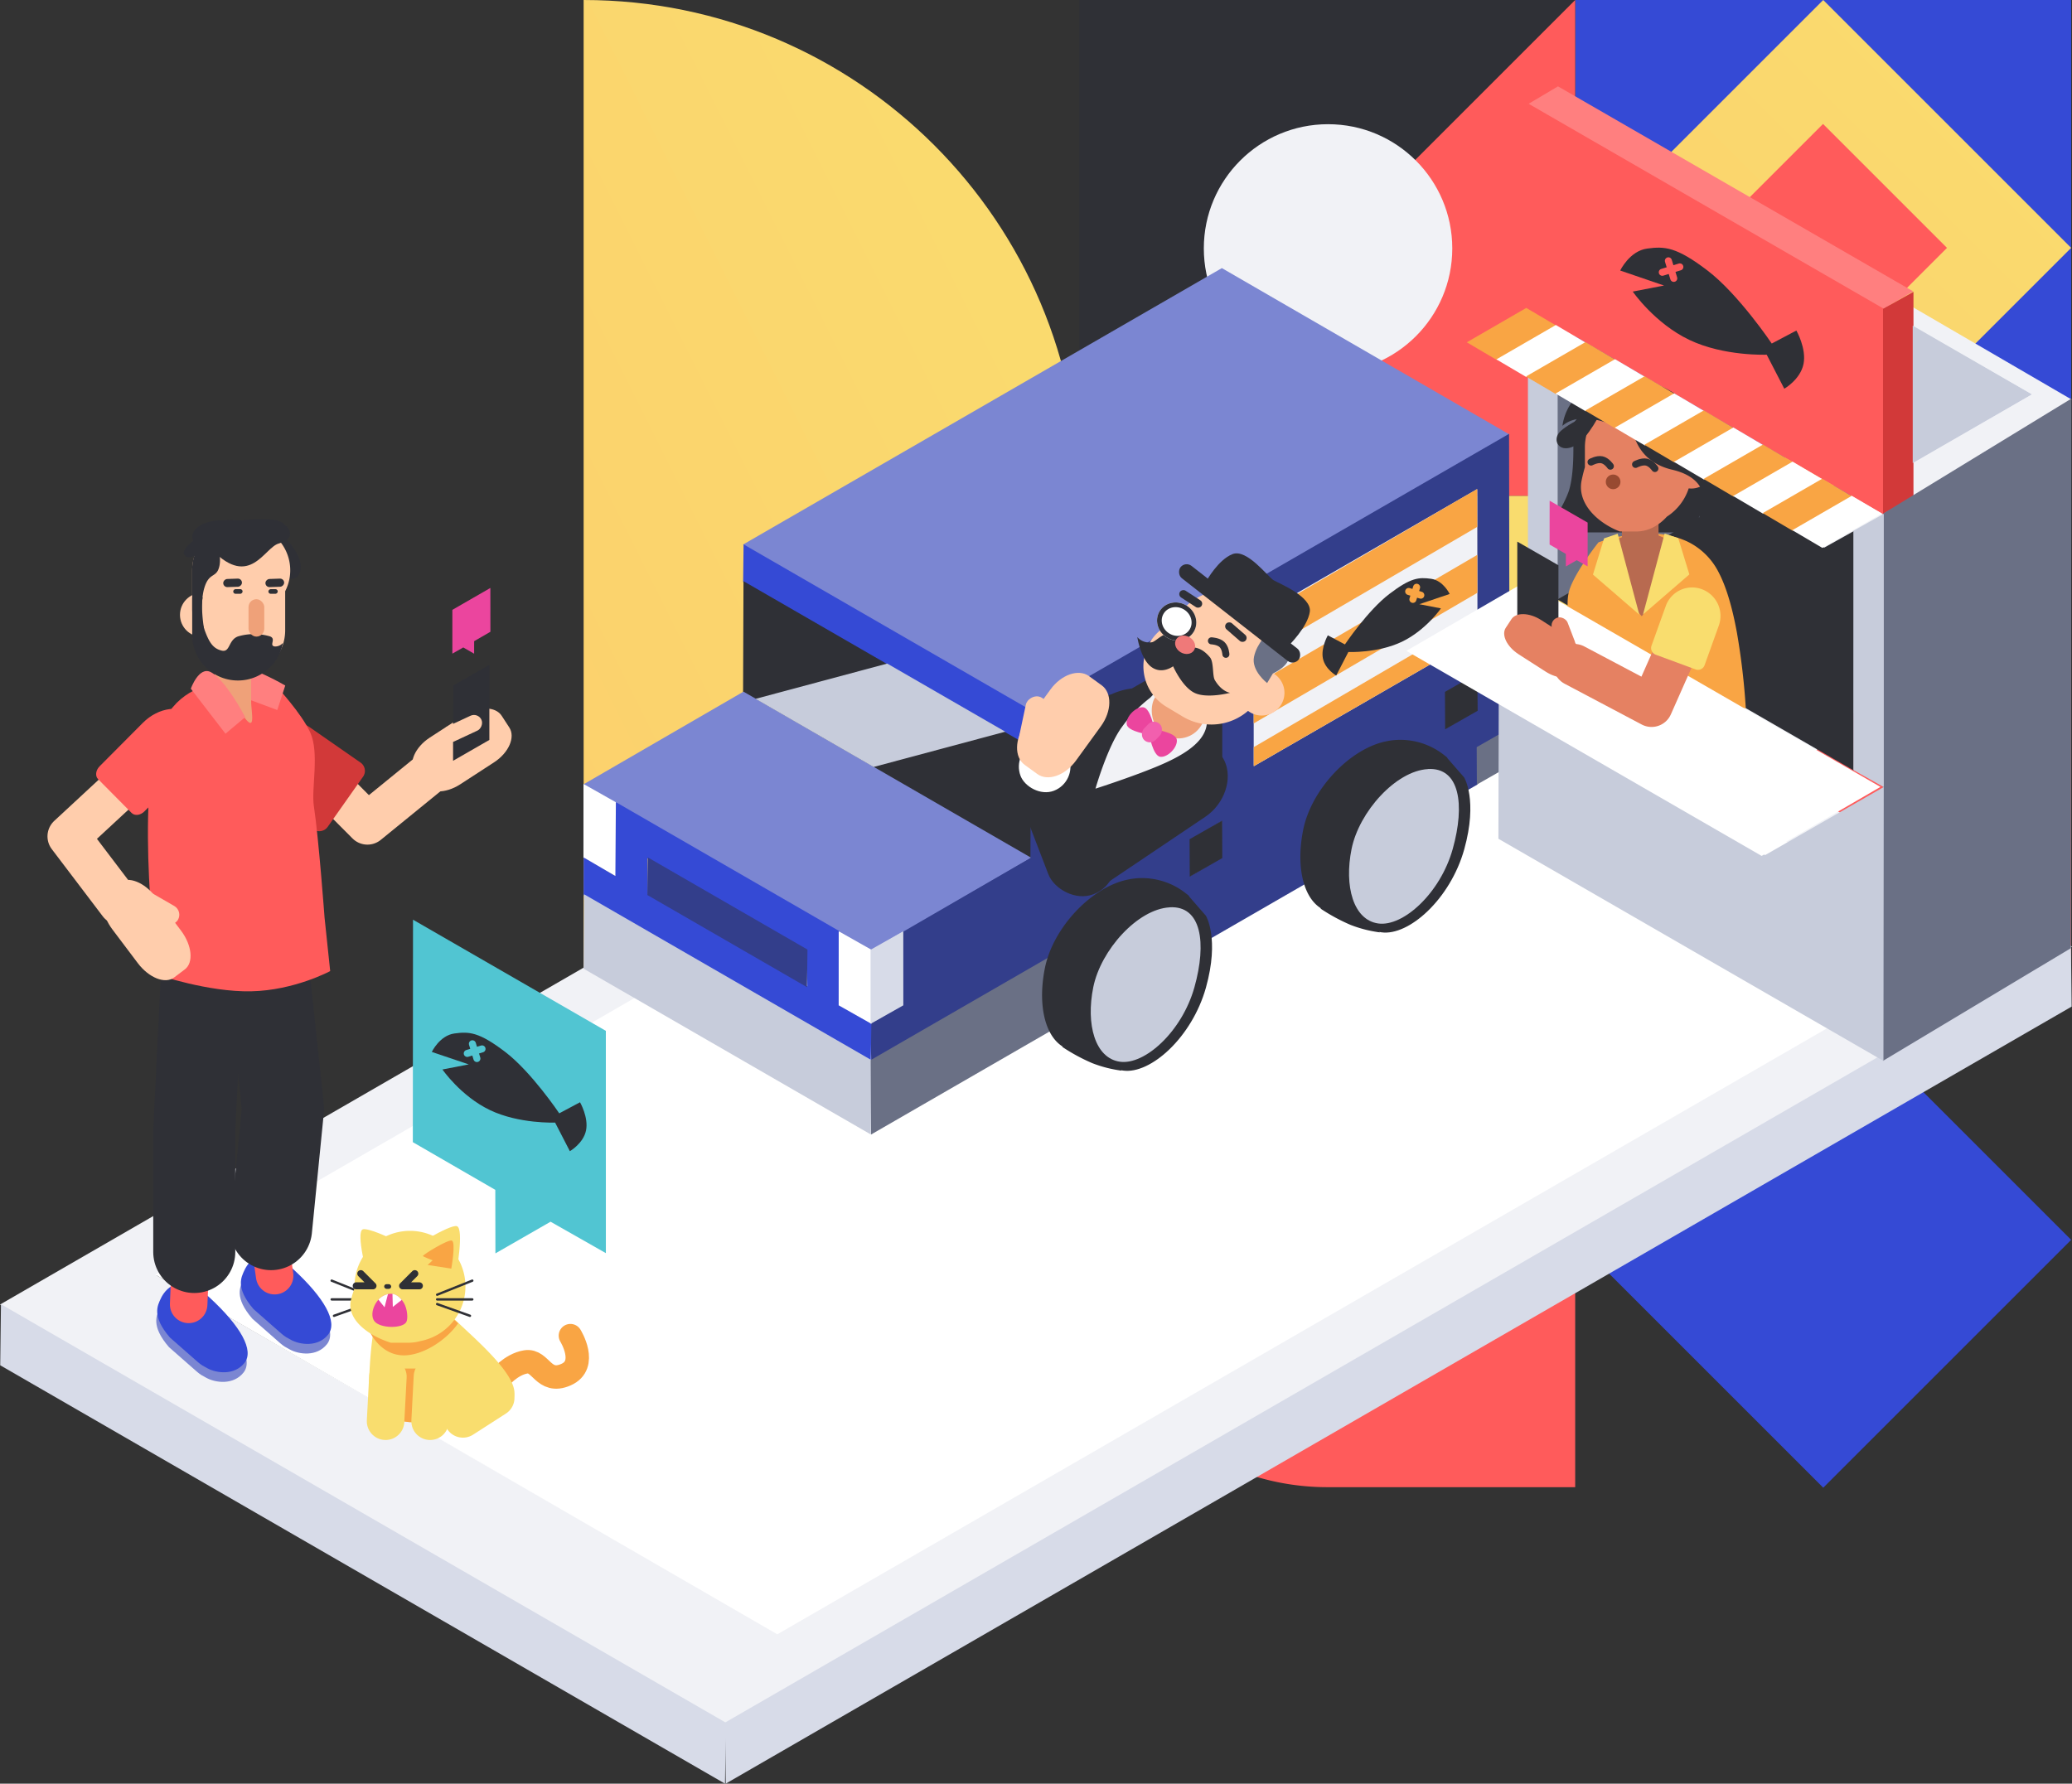 <?xml version="1.0" encoding="UTF-8" standalone="no"?>
<svg viewBox="0 0 884.001 761.157" width="884" xmlns="http://www.w3.org/2000/svg" xmlns:xlink="http://www.w3.org/1999/xlink" height="761.16">
 <rect x="0" y="0" width="884.001" height="761.157" fill="#333333" stroke="none"/>
 <defs>
  <linearGradient id="linear-gradient" x2=".008" x1="1" y2=".992">
   <stop stop-color="#f9dd6e" offset="0"/>
   <stop stop-color="#fcd06d" offset="1"/>
  </linearGradient>
  <clipPath id="clip-path">
   <path id="Path_2117" opacity=".47" d="m0.173 0-0.173 47.381 122.33 70.619l0.173-47.381z" transform="translate(0 86.624) rotate(-45)" data-name="Path 2117" fill="#c7ccdb"/>
  </clipPath>
  <clipPath id="clip-path-2">
   <path id="Path_2127" d="m1238.2 359.5l-95.445 55.084 0.137 63.186 95.445-55.084z" transform="translate(361.02 3081.2)" fill="#f1f2f6" data-name="Path 2127"/>
  </clipPath>
  <clipPath id="clip-path-3">
   <path id="Path_2132" d="m1865.1 3510.1v-193.8h157.28v144.1l-88.84 10.473z" data-name="Path 2132" stroke="#707070" fill="none"/>
  </clipPath>
  <clipPath id="clip-path-4">
   <path id="Path_2145" d="m10 0c5.523 0 7.132 8.563 7.132 14.919 0 0.644-15.644-3.205-15.644-3.849 0.001-6.357 2.989-11.07 8.512-11.07z" transform="translate(454 4326)" fill="#ff5b5b" data-name="Path 2145"/>
  </clipPath>
  <clipPath id="clip-path-5">
   <path id="Path_2146" d="m27.926 2.743s-15.685-8.205-23.033 3.767-9.439 45.474-9.439 45.474 8.774 5.078 16.823 6.47a36.585 36.585 0 0 0 15.376 -0.9s29.092 3.909 30.32-7.327-24.536-33.892-25.406-37.619c-0.905-3.875-4.641-9.865-4.641-9.865z" transform="translate(491.37 4338.7) rotate(-5)" fill="#f9dd6e" data-name="Path 2146"/>
  </clipPath>
 </defs>
 <g id="Group_1829" transform="translate(3873 -4090)" data-name="Group 1829">
  <g id="Group_1430" transform="translate(2272.6 5132)" data-name="Group 1430">
   <path id="Shape" transform="translate(-5473.5 -1042)" fill="#354ad5" d="m211.54 0h-211.54v211.54h211.54z"/>
   <g id="Shape-2" transform="translate(-5473.5 -618.68)" data-name="Shape">
    <path id="Shape-3" d="m105.77 0-105.77 105.77 105.77 105.77 105.77-105.77z" fill="#354ad5" data-name="Shape"/>
   </g>
   <g id="Shape-4" transform="translate(-5685.1 -830.46)" data-name="Shape">
    <path id="Shape-5" d="m0 105.77a105.77 105.77 0 0 0 105.77 105.77h105.77v-211.54h-105.77a105.77 105.77 0 0 0 -105.77 105.77z" fill="url(#linear-gradient)" data-name="Shape"/>
   </g>
   <g id="Shape-6" transform="translate(-5685.1 -618.91)" data-name="Shape">
    <path id="Shape-7" d="m105.77 0a105.77 105.77 0 1 0 0 211.54h105.77v-105.77a105.77 105.77 0 0 0 -105.77 -105.77z" fill="#ff5b5b" data-name="Shape"/>
   </g>
   <path id="Shape-8" d="m105.77 0a105.77 105.77 0 0 0 -105.77 105.77v105.77h105.77a105.77 105.77 0 1 0 0 -211.54z" transform="translate(-5896.6 -618.91)" fill="#354ad5" data-name="Shape"/>
   <g id="Shape-9" transform="translate(-5896.6 -1042)" data-name="Shape">
    <path id="Shape-10" d="m211.54 211.54c0-116.83-94.71-211.54-211.54-211.54v423.09c116.83 0 211.54-94.71 211.54-211.55z" fill="url(#linear-gradient)" data-name="Shape"/>
   </g>
   <path id="Shape-11" d="m211.54 0h-211.54v211.54z" transform="translate(-5685.1 -1042)" fill="#2f3036" data-name="Shape"/>
   <g id="Shape-12" transform="translate(-5685.1 -1042)" data-name="Shape">
    <path id="Shape-13" d="m0 211.54h211.54v-211.54z" fill="#ff5b5b" data-name="Shape"/>
   </g>
   <g id="Shape-14" transform="translate(-5473.5 -830.46)" data-name="Shape">
    <path id="Shape-15" d="m211.54 0h-211.54v211.54z" fill="#f1f2f6" data-name="Shape"/>
   </g>
   <g id="Shape-16" transform="translate(-5632.2 -777.57)" data-name="Shape">
    <path id="Shape-17" d="m0 52.886a52.886 52.886 0 0 0 52.886 52.886h52.886v-52.884a52.886 52.886 0 1 0 -105.77 0z" fill="#ff5b5b" data-name="Shape"/>
   </g>
   <g id="Shape-18" transform="translate(-5473.5 -1042)" data-name="Shape">
    <path id="Shape-19" d="m105.77 0-105.77 105.77 105.77 105.77 105.77-105.77z" fill="url(#linear-gradient)" data-name="Shape"/>
   </g>
   <g id="Shape-20" transform="translate(-5420.7 -989.11)" data-name="Shape">
    <path id="Shape-21" d="m52.886 0-52.886 52.886l52.886 52.886 52.886-52.886z" fill="#ff5b5b" data-name="Shape"/>
   </g>
   <g id="Shape-22" transform="translate(-5632 -566)" data-name="Shape">
    <circle id="Shape-23" data-name="Shape" cy="53" cx="53" r="53" fill="#f1f2f6"/>
   </g>
   <g id="Shape-24" transform="translate(-5632 -989)" data-name="Shape">
    <circle id="Shape-25" data-name="Shape" cy="53" cx="53" r="53" fill="#f1f2f6"/>
   </g>
   <path id="Shape-26" d="m211.54 0h-211.54v211.54z" transform="translate(-5262 -618.91) rotate(180)" fill="#ff5b5b" data-name="Shape"/>
  </g>
  <g id="Group_1431" transform="translate(-5434 3814)" data-name="Group 1431">
   <g id="Group_930" transform="translate(1561 501)" data-name="Group 930">
    <path id="Path_1579" d="m712.58 399.51-574.46 331.7 309.54 178.98l574.46-331.7zm-507.64 319.25 507.75-293.12l264.7 152.55-507.75 293.12z" transform="translate(-138.12 -399.51)" fill="#f1f2f6" data-name="Path 1579"/>
    <path id="Path_1580" d="m750.25 439.51-508.2 293.44 265.37 153.48l508.19-293.44z" transform="translate(-175.79 -414.01)" fill="#fff" data-name="Path 1580"/>
    <path id="Path_1581" d="m1197.5 679.56-574.23 331.54l0.319 26.051 574.21-331.59z" transform="translate(-313.95 -501.01)" fill="#d7dbe8" data-name="Path 1581"/>
   </g>
   <path id="Path_1582" d="m138.61 919.55l-0.319 26.057 309.23 178.54 0.319-26.057z" transform="translate(1422.8 -86.989)" fill="#d7dbe8" data-name="Path 1582"/>
  </g>
  <g id="Group_1477" transform="translate(2310 -73)" data-name="Group 1477">
   <g id="Group_1150" transform="translate(-5825 869)" data-name="Group 1150">
    <g id="Group_1149" transform="translate(-446 -454)" data-name="Group 1149">
     <path id="Path_2202" stroke-linejoin="round" d="m523.22 3037.7l26.659 19.255-11 18.969" transform="matrix(-.259 .966 -.966 -.259 3340.2 4360)" data-name="Path 2202" stroke="#ffcdac" stroke-linecap="round" stroke-width="18" fill="none"/>
     <path id="Path_2203" d="m8.918 44.341h5.946c4.925 0 8.918-6.077 8.918-13.574v-17.193c0-7.497-3.993-13.574-8.918-13.574h-5.946c-4.925 0-8.918 6.077-8.918 13.574v17.193c0 7.497 3.993 13.574 8.918 13.574z" transform="matrix(-.545 -.839 .839 -.545 272.95 4090.1)" fill="#ffcdac" data-name="Path 2203"/>
     <g id="Group_1148" transform="translate(-1356 -109)" data-name="Group 1148">
      <g id="Root" transform="translate(1637.3 4140.7)">
       <g id="Layer_1" transform="translate(0)" data-name="Layer 1">
        <path id="Path_2204" d="m188.22 99.72v32.055l-15.48 8.9-0.005-32.055z" transform="translate(-172.74 -99.72)" fill="#2f3036" data-name="Path 2204"/>
       </g>
      </g>
      <g id="Root-2" transform="translate(1637 4107.9)" data-name="Root">
       <g id="Layer_5" transform="translate(0)" data-name="Layer 5">
        <path id="Path_2205" d="m535.34 219.57l0.015 18.7-6.932 4.009-0.011 5.341-4.634-2.661-4.65 2.642v-18.689z" transform="translate(-519.13 -219.57)" fill="#eb459e" data-name="Path 2205"/>
       </g>
      </g>
     </g>
     <rect id="Rectangle_916" data-name="Rectangle 916" rx="3.5" transform="translate(278.56 4065.9) rotate(245)" height="18" width="7" fill="#ffcdac"/>
    </g>
    <g id="shirt_shoulder" transform="translate(-267.28 3610.3) rotate(-30)" data-name="shirt shoulder">
     <path id="Path_368" d="m4.36 0.015 26.163 0.085a4.39 4.39 0 0 1 4.377 4.367l0.09 26.083a17.271 17.271 0 0 1 -17.384 17.328 17.56 17.56 0 0 1 -17.506 -17.448l-0.085-26.083a4.318 4.318 0 0 1 4.345 -4.332z" transform="translate(51.944 43.386) rotate(155)" fill="#d23939" data-name="Path 368"/>
    </g>
   </g>
   <path id="Path_2206" d="m19.472 30.879c-14.772-10.212-22.112-19.669-18.607-25.587s11.165-6.008 15.381-4.41 1.616 0.312 17.614 10.752c9.089 7.969 7.1 12.841 6.134 16.025s-5.745 13.433-20.522 3.22z" transform="translate(-6043.4 4742) rotate(188)" fill="#7b86d2" data-name="Path 2206"/>
   <path id="Path_2207" d="m19.472 30.879c-14.772-10.212-22.112-19.669-18.607-25.587s11.165-6.008 15.381-4.41 1.616 0.312 17.614 10.752c9.089 7.969 7.1 12.841 6.134 16.025s-5.745 13.433-20.522 3.22z" transform="translate(-6042.9 4737.9) rotate(188)" fill="#354ad5" data-name="Path 2207"/>
   <path id="Path_2208" d="m19.472 30.879c-14.772-10.212-22.112-19.669-18.607-25.587s11.165-6.008 15.381-4.41 1.616 0.312 17.614 10.752c9.089 7.969 7.1 12.841 6.134 16.025s-5.745 13.433-20.522 3.22z" transform="translate(-6079 4754.1) rotate(188)" fill="#7b86d2" data-name="Path 2208"/>
   <path id="Path_2209" d="m19.472 30.879c-14.772-10.212-22.112-19.669-18.607-25.587s11.165-6.008 15.381-4.41 1.616 0.312 17.614 10.752c9.089 7.969 7.1 12.841 6.134 16.025s-5.745 13.433-20.522 3.22z" transform="translate(-6078.6 4750) rotate(188)" fill="#354ad5" data-name="Path 2209"/>
   <line id="Line_196" stroke-width="16" transform="translate(-6070.9 4671.3) rotate(-8)" data-name="Line 196" stroke="#ff5b5b" stroke-linecap="round" y2="36.437" fill="none"/>
   <path id="Path_2210" stroke-linejoin="round" d="m574.89 3121.1l7.45 70.292-5.1 51.329" transform="translate(-6644.6 1444.8)" data-name="Path 2210" stroke="#2f3036" stroke-linecap="round" stroke-width="35" fill="none"/>
   <line id="Line_197" stroke-width="16" x1="7" transform="translate(-6107.8 4682) rotate(-8)" data-name="Line 197" stroke="#ff5b5b" stroke-linecap="round" y2="38" fill="none"/>
   <path id="Path_2211" stroke-linejoin="round" d="m581.79 3126.2l-3.311 67.522v51.747" transform="translate(-6678.6 1451.8)" data-name="Path 2211" stroke="#2f3036" stroke-linecap="round" stroke-width="35" fill="#2f3036"/>
   <path id="Path_2213" d="m73.326 6.195s-35.419-18.529-52.012 8.505-21.314 102.69-21.314 102.69 19.812 11.47 37.989 14.61 34.721-2.04 34.721-2.04l2-22.877s4.04-33.909 4.6-47.568c0.313-7.652 6.687-21.66 4.5-31.045-2.047-8.747-10.484-22.272-10.484-22.272z" transform="translate(-6138.3 4463.7) rotate(-11)" fill="#ff5b5b" data-name="Path 2213"/>
   <path id="Path_2214" d="m0 11s17.375 3.861 24.125 1.111c5.346-2.178 0.09-11.082 0.09-11.082l-24.215-1.029z" transform="translate(-6064.7 4466) rotate(198)" fill="#ff7f7f" data-name="Path 2214"/>
   <g id="Group_1151" transform="translate(-6066 413)" data-name="Group 1151">
    <path id="Path_2215" d="m0 7.262s11.508-7.754 18.227-7.237 7.173 5.962 3.448 8.045-18.341 0.29-18.341 0.29z" transform="translate(6.763 3972.5) rotate(76)" fill="#2f3036" data-name="Path 2215"/>
    <path id="Path_2216" d="m7.818 0a7.818 7.818 0 0 1 7.818 7.818v20.425c0 4.318 2.413 14.625-3.977 5.18s-11.659-0.862-11.659-5.18v-20.425a7.818 7.818 0 0 1 7.818 -7.818z" transform="translate(-25.481 4021.2)" fill="#efa179" data-name="Path 2216"/>
    <path id="Union_166" d="m19.473 64.91a19.48 19.48 0 0 1 -17.31 -28.4v-16.677a19.834 19.834 0 0 1 39.668 0v25.243 0.181s0 0.12 0 0.179a19.473 19.473 0 0 1 -19.473 19.474z" transform="translate(6.831 4038.8) rotate(180)" fill="#ffcdac" data-name="Union 166"/>
    <ellipse id="Ellipse_297" transform="translate(-40.214 4003)" rx="9.376" ry="9.376" data-name="Ellipse 297" cy="9.376" cx="9.376" fill="#ffcdac"/>
    <rect id="Rectangle_919" data-name="Rectangle 919" rx="1" transform="translate(-13.499 4001.4) rotate(90)" height="4" width="2" fill="#2f3036"/>
    <rect id="Rectangle_920" data-name="Rectangle 920" rx="1" transform="translate(1.501 4001.4) rotate(90)" height="4" width="2" fill="#2f3036"/>
    <path id="Path_2217" d="m0 1.817s11.508 7.754 18.227 7.237 7.173-5.962 3.448-8.046-18.341-0.29-18.341-0.29z" transform="matrix(-.891 .454 -.454 -.891 -11.057 3973.9)" fill="#2f3036" data-name="Path 2217"/>
    <path id="Path_2218" d="m39.221 0.454c4 0.507 10.811 7.39 1.291 9.984-6.112 1.662-12.225 19.14-28.212 2.962-4.992 0.643-8.842 3.521-10.853 2.763-5.617-2.121 6.21-10.941 16.588-14.195 7.949-2.492 18.695-2.137 21.186-1.514z" transform="translate(-38.591 3971.5)" fill="#2f3036" data-name="Path 2218"/>
    <rect id="Rectangle_921" data-name="Rectangle 921" rx="1.735" transform="matrix(-.035 -.999 .999 -.035 -21.696 4000.6)" height="7.992" width="3.47" fill="#2f3036"/>
    <rect id="Rectangle_922" data-name="Rectangle 922" rx="1.735" transform="matrix(-.035 -.999 .999 -.035 -3.696 4000.6)" height="7.992" width="3.47" fill="#2f3036"/>
    <path id="Intersection_41" d="m1.7 37.006s-2.618-5.606-1.356-10.526 4.366-2.1 6.4-9.163 0-17.545 0-17.545h4.856l0.263 8.485v17.064a19.478 19.478 0 0 1 -8.069 15.8c-1.203-2.283-2.094-4.115-2.094-4.115z" transform="translate(-23.139 4018.4) rotate(180)" fill="#2f3036" data-name="Intersection 41"/>
    <path id="Intersection_42" d="m34.257 35.462s1.386-7.641-0.633-13.313-3.656-8.428-7.439-9.373-2.776 4.54-7.064 6.054a24.248 24.248 0 0 1 -13.622 0c-2.776-1.072 0.538-3.847-1.922-4.288a4.194 4.194 0 0 0 -3.577 1.534 19.506 19.506 0 0 1 38.707 3.424v15.962z" transform="translate(3.707 4040.4) rotate(180)" fill="#2f3036" data-name="Intersection 42"/>
    <rect id="Rectangle_926" data-name="Rectangle 926" rx="3.361" transform="translate(-10.968 4005.7)" height="15.965" width="6.722" fill="#efa179"/>
   </g>
   <g id="Group_1153" transform="translate(-5644 873)" data-name="Group 1153">
    <path id="Path_2221" stroke-linejoin="round" d="m-4.7 16.274l23.715 27.1-25.9 27.6" transform="translate(-493.8 3691.5) rotate(184)" data-name="Path 2221" stroke="#ffcdac" stroke-linecap="round" stroke-width="18" fill="none"/>
    <g id="shirt_shoulder-2" transform="matrix(.342 .94 -.94 .342 -455.02 3582.3)" data-name="shirt shoulder">
     <path id="Path_368-2" d="m3.393 0.015 20.34 0.085c1.872 0.008 3.4 1.961 3.4 4.362l0.07 26.083c0.026 9.6-6.025 17.362-13.514 17.329s-13.579-7.841-13.604-17.444l-0.07-26.083c-0.006-2.401 1.506-4.34 3.378-4.332z" transform="translate(44.89 43.386) rotate(155)" fill="#ff5b5b" data-name="Path 368"/>
    </g>
    <g id="Group_1152" transform="translate(-496.87 3714.1) rotate(266)" fill="#ffcdac" data-name="Group 1152">
     <path id="Path_2222" d="m8.648 46.377h5.765c4.776 0 8.648-6.356 8.648-14.2v-17.977c0-7.841-3.872-14.2-8.648-14.2h-5.765c-4.776 0-8.648 6.356-8.648 14.2v17.98c0 7.841 3.872 14.197 8.648 14.197z" transform="matrix(.545 .839 -.839 .545 38.895 0)" data-name="Path 2222"/>
     <rect id="Rectangle_927" data-name="Rectangle 927" rx="4.331" transform="translate(36.211 17.69) rotate(34)" height="19.058" width="8.663"/>
    </g>
   </g>
   <path id="Path_2305" d="m0 11s17.375 3.861 24.125 1.111c5.346-2.178 0.09-11.082 0.09-11.082l-24.215-1.029z" transform="matrix(-.643 -.766 .766 -.643 -6086.8 4476.1)" fill="#ff7f7f" data-name="Path 2305"/>
  </g>
  <g id="Group_1478" transform="translate(1961 -52)" data-name="Group 1478">
   <g id="Group_1114" transform="translate(-7244 1070)" data-name="Group 1114">
    <g id="Root-3" transform="translate(1243.7 3066.9)" data-name="Root">
     <g id="Layer_10" transform="translate(415.22 119.51)" data-name="Layer 10">
      <path id="Path_2099" d="m792.76 119.51-204.32 117.99l122.71 71 204.32-117.99z" transform="translate(-520.38 -119.51)" fill="#7b86d2" data-name="Path 2099"/>
      <path id="Path_2100" d="m999.42 299.5l-204.3 117.93-0.039 62.915-54.424 31.4-0.035 31.5-13.6 7.823 0.251 16 122.48-70.718-0.039 31.442 68.176-39.351 0.016-31.453 40.64-23.5-0.063 31.41 27.469-15.756 0.024-15.748 13.634-7.937zm-108.74 78.9l95.107-54.934-0.133 62.549-95.111 54.934zm81.685 31.41 13.34-7.788-0.071 15.45-13.344 7.788zm-95.515-23.489-0.1 62.573-67.826 39.218 0.1-62.573zm-13.37 86.36l13.344-7.788-0.075 15.45-13.34 7.79z" transform="translate(-604.51 -228.78)" fill="#333e8b" data-name="Path 2100"/>
      <path id="Path_2101" d="m1238.2 359.5l-95.445 55.084 0.137 63.186 95.445-55.084z" transform="translate(-856.89 -265.2)" fill="#f1f2f6" data-name="Path 2101"/>
      <path id="Path_2102" d="m588.8 419.54-0.19 16.06l122.53 70.746 0.193-16.059z" transform="translate(-520.48 -301.65)" fill="#354ad5" data-name="Path 2102"/>
      <path id="Path_2103" d="m588.72 459.51l-0.173 47.485 122.6 70.777 0.173-47.485z" transform="translate(-520.44 -325.92)" fill="#2f3036" data-name="Path 2103"/>
      <path id="Path_2104" d="m1003.2 519.53-68.31 39.37l0.1 63.162 68.282-39.367z" transform="translate(-730.7 -362.35)" fill="#2f3036" data-name="Path 2104"/>
      <path id="Path_2105" d="m1364.4 559.57-13.8 7.93l0.071 15.984 13.882-7.929z" transform="translate(-983.04 -386.66)" fill="#2f3036" data-name="Path 2105"/>
      <path id="Path_2106" d="m483.51 579.51-68.27 39.57l122.65 70.832 68.262-39.571z" transform="translate(-415.23 -398.77)" fill="#7b86d2" data-name="Path 2106"/>
      <path id="Path_2107" d="m1399.1 619.57-13.9 7.93l0.071 15.984 13.882-7.929z" transform="translate(-1004.1 -423.08)" fill="#6a7085" data-name="Path 2107"/>
      <path id="Path_2108" d="m415.24 679.75l-0.016 31.6 13.964 7.89 0.016-31.6z" transform="translate(-415.22 -459.62)" fill="#fff" data-name="Path 2108"/>
      <path id="Path_2109" d="m429.17 699.51l-0.216 31.528-13.54-7.929-0.016 16.047 122.53 70.74 0.251-16-13.6-7.827-0.055-31.512zm13.689 39.331-0.189-15.379 68 39.261 0.189 15.379z" transform="translate(-415.33 -471.62)" fill="#354ad5" data-name="Path 2109"/>
      <path id="Path_2110" d="m1087.3 719.57-13.9 7.93l0.075 15.984 13.878-7.929z" transform="translate(-814.8 -483.79)" fill="#2f3036" data-name="Path 2110"/>
      <path id="Path_2111" d="m484.85 759.53l-0.189 16.055 68.113 39.324 0.189-16.055z" transform="translate(-457.38 -508.05)" fill="#333e8b" data-name="Path 2111"/>
      <path id="Path_2112" d="m415.56 799.52l-0.185 31.772 122.57 70.765 0.185-31.772z" transform="translate(-415.31 -532.33)" fill="#c7ccdb" data-name="Path 2112"/>
      <path id="Path_2113" d="m692.36 839.75l-0.016 31.6 13.968 7.89 0.016-31.6z" transform="translate(-583.45 -556.75)" fill="#fff" data-name="Path 2113"/>
      <path id="Path_2114" d="m740.95 839.75l-13.964 7.89 0.016 31.6 13.964-7.89z" transform="translate(-604.49 -556.75)" fill="#d7dbe8" data-name="Path 2114"/>
      <path id="Path_2115" d="m808.88 859.51l-81.767 47.2 0.173 31.768 81.767-47.2z" transform="translate(-604.56 -568.75)" fill="#6a7085" data-name="Path 2115"/>
     </g>
    </g>
    <g id="Mask_Group_99" clip-path="url(#clip-path)" transform="translate(1700.6 3292.2)" data-name="Mask Group 99">
     <path id="Path_2116" d="m588.72 459.51l-0.173 47.381 122.33 70.622 0.172-47.381z" transform="translate(-564.77 -433.48)" fill="#c7ccdb" data-name="Path 2116"/>
    </g>
   </g>
   <g id="Group_1116" transform="translate(-5389.4 4516.7)" data-name="Group 1116">
    <g id="Group_1115" transform="translate(0)" fill="#2f3036" data-name="Group 1115">
     <path id="Path_2119" d="m-4369.9 2333.8c-15.6 2.632-32.626 20.207-36.2 37.888s0.842 33.677 12.63 35.362 29.468-14.314 35.361-35.362 13.509-30.712 13.509-30.712a30.066 30.066 0 0 0 -25.3 -7.2z" transform="translate(4407.3 -2333.3)" data-name="Path 2119"/>
     <path id="Path_2120" d="m-4369.9 2333.7c-15.155 0.842-32.626 20.207-36.2 37.888s0.842 33.678 12.63 35.362 29.468-14.313 35.361-35.362 0-30.7 0-30.7l-7.851-9.015" transform="translate(4428 -2324.8)" data-name="Path 2120"/>
     <path id="Path_2121" d="m-4420 2396.9a78.353 78.353 0 0 0 12.726 6.894 53.067 53.067 0 0 0 12.461 3.182l-6.363-12.727-18.824 1.326z" transform="translate(4428.7 -2324.8)" data-name="Path 2121"/>
    </g>
    <path id="Path_2122" d="m-4373.6 2333.8c-13.63 0.757-29.344 18.174-32.562 34.076s0.757 30.29 11.359 31.8 26.5-12.874 31.8-31.8 3-34.9-10.6-34.1z" transform="translate(4428 -2321.3)" fill="#c7ccdb" data-name="Path 2122"/>
   </g>
   <g id="Group_1118" transform="translate(-5279.2 4457.7)" data-name="Group 1118">
    <g id="Group_1117" transform="translate(0)" fill="#2f3036" data-name="Group 1117">
     <path id="Path_2123" d="m-4369.9 2333.8c-15.6 2.632-32.626 20.207-36.2 37.888s0.842 33.677 12.63 35.362 29.468-14.314 35.361-35.362 13.509-30.712 13.509-30.712a30.066 30.066 0 0 0 -25.3 -7.2z" transform="translate(4407.3 -2333.3)" data-name="Path 2123"/>
     <path id="Path_2124" d="m-4369.9 2333.7c-15.155 0.842-32.626 20.207-36.2 37.888s0.842 33.678 12.63 35.362 29.468-14.313 35.361-35.362 0-30.7 0-30.7l-7.851-9.015" transform="translate(4428 -2324.8)" data-name="Path 2124"/>
     <path id="Path_2125" d="m-4420 2396.9a78.353 78.353 0 0 0 12.726 6.894 53.067 53.067 0 0 0 12.461 3.182l-6.363-12.727-18.824 1.326z" transform="translate(4428.7 -2324.8)" data-name="Path 2125"/>
    </g>
    <path id="Path_2126" d="m-4373.6 2333.8c-13.63 0.757-29.344 18.174-32.562 34.076s0.757 30.29 11.359 31.8 26.5-12.874 31.8-31.8 3-34.9-10.6-34.1z" transform="translate(4428 -2321.3)" fill="#c7ccdb" data-name="Path 2126"/>
   </g>
   <g id="manga" transform="matrix(-.602 .799 -.799 -.602 -5296.4 4469.2)">
    <path id="Path_336" d="m15.4 1.223c8.506 0.676 15.95 9.177 16.625 18.988l3.548 51.517c0.677 9.812-5.673 17.218-14.173 16.542s-15.953-9.177-16.629-18.988l-3.548-51.517c-0.675-9.812 5.677-17.217 14.177-16.542z" transform="matrix(-.391 .921 -.921 -.391 96.757 28.494)" fill="#2f3036" data-name="Path 336"/>
   </g>
   <g id="Mask_Group_100" clip-path="url(#clip-path-2)" transform="translate(-6803 910)" data-name="Mask Group 100" stroke="#f9a544" stroke-width="14" fill="none">
    <line id="Line_178" transform="translate(1493.5 3444.5)" data-name="Line 178" x2="113" y1="66"/>
    <line id="Line_179" transform="translate(1495.5 3471.5)" data-name="Line 179" x2="113" y1="66"/>
    <line id="Line_180" transform="translate(1499.5 3495.5)" data-name="Line 180" x2="113" y1="66"/>
   </g>
   <g id="Mask_Group_101" clip-path="url(#clip-path-3)" transform="translate(-7246 1006)" data-name="Mask Group 101">
    <g id="Group_1123" transform="translate(3063.2 661.82) rotate(31)" data-name="Group 1123">
     <g id="torso" transform="translate(393 2965)">
      <path id="Path_4121" d="m68.78 6.194s-35.418-18.528-52.012 8.506-21.314 102.69-21.314 102.69 19.812 11.47 37.99 14.61 34.721-2.038 34.721-2.038l2-22.877s5.789-33.568 6.348-47.227c0.313-7.652 4.937-22 2.746-31.386-2.042-8.747-10.479-22.273-10.479-22.273z" transform="translate(4.529 6.959) rotate(-5)" fill="#2f3036" data-name="Path 41"/>
     </g>
     <rect id="Rectangle_898" data-name="Rectangle 898" rx="14.882" transform="translate(400.12 3035) rotate(230)" height="63.928" width="29.765" fill="#2f3036"/>
     <g id="Group_1122" transform="translate(414.88 2899)" data-name="Group 1122">
      <g id="dd_shirt_shuit_3" transform="translate(7.526 63.514)" data-name="dd shirt shuit – 3">
       <path id="Path_129" d="m0.592 11.418a59.752 59.752 0 0 0 0 17.213c1.331 10.255 10.17 26.837 10.17 26.837s7.1-13.173 12.07-24.488 8.082-22.5 2.522-28.846-24.762 3.474-24.762 3.474z" transform="translate(12.478) rotate(13)" fill="#f1f2f6" data-name="Path 129"/>
      </g>
      <g id="Group_1121" data-name="Group 1121">
       <rect id="Rectangle_899" data-name="Rectangle 899" rx="11.534" transform="translate(19.736 47.896)" height="37.206" width="23.068" fill="#efa179"/>
       <g id="Group_1120" data-name="Group 1120">
        <path id="Union_157" d="m9.685 35.718h-0.012a9.674 9.674 0 0 1 0 -19.347 9.777 9.777 0 0 1 1.163 0.069 23.824 23.824 0 0 1 22.649 -16.44h0.391 0.354 7.441a20.093 20.093 0 0 1 15.629 32.72v2.254a23.812 23.812 0 0 1 -47.613 0.744z" transform="translate(67.549 74.439) rotate(180)" fill="#ffcdac" data-name="Union 157"/>
        <path id="Path_2128" d="m455.01 517.12s2.267-7.175 11.649-3.807c2.426 0.988 4.8 6.2 6.612 7.19 5.152 2.816 8.419 1.307 8.419 1.307s-7.063 7.272-12.946 7.844-13.735-5.023-13.735-5.023-2.194 5.6-7.861 5.023-11.658-7.844-11.658-7.844a6.653 6.653 0 0 0 6.477 -1.307c1.34-1.1 1.921-6.344 5.181-7.19s7.86 3.81 7.86 3.81z" transform="translate(-435.5 -466.48)" fill="#2f3036" data-name="Path 2128"/>
        <g id="Ellipse_291" transform="translate(2.47 32.996)" data-name="Ellipse 291" stroke="#2f3036" stroke-width="2" fill="#fff">
         <ellipse cy="8" cx="8.5" rx="8.5" ry="8" stroke="none"/>
         <ellipse cy="8" cx="8.5" rx="7.5" ry="7" fill="none"/>
        </g>
        <ellipse id="Ellipse_292" transform="translate(14.716 43.93)" rx="4.465" ry="3.721" data-name="Ellipse 292" cy="3.721" cx="4.465" fill="#ef7979"/>
        <path id="Path_2129" stroke-linejoin="round" d="m0 1.92s2.234-1.92 4.342-1.92 4.091 1.92 4.091 1.92" transform="matrix(.978 .208 -.208 .978 28.331 38.551)" data-name="Path 2129" stroke="#2f3036" stroke-linecap="round" stroke-width="3" fill="none"/>
        <rect id="Rectangle_902" data-name="Rectangle 902" rx="1.735" transform="matrix(.174 -.985 .985 .174 29.242 32.619)" height="10.992" width="3.47" fill="#2f3036"/>
        <rect id="Rectangle_903" data-name="Rectangle 903" rx="1.735" transform="matrix(.035 -.999 .999 .035 5.59 31.175)" height="10.992" width="3.47" fill="#2f3036"/>
        <path id="Path_2130" d="m2.124 3.838c3.375-5.7 17.984-1.611 20.712-2s17.225-4.562 20.448 1.134 1.771 16.745 1.771 16.745h-44.648s-1.658-10.179 1.717-15.879z" transform="translate(14.948) rotate(7)" fill="#2f3036" data-name="Path 2130"/>
        <path id="Path_2131" d="m411.47 499.34v4.744s-8.528-0.952-10.56-6.71 0-12.265 0-12.265 9.521 0.586 12.394 4.043-1.83 10.19-1.83 10.19z" transform="translate(-353.89 -460.45)" fill="#6a7085" data-name="Path 2131"/>
        <rect id="Rectangle_904" data-name="Rectangle 904" rx="3.349" transform="translate(.855 16.982) rotate(7)" height="6.697" width="63.995" fill="#2f3036"/>
       </g>
       <g id="moñito_3" transform="translate(13.353 78.877)" data-name="moñito – 3">
        <g id="Group_78" transform="translate(2.469) rotate(13)" data-name="Group 78">
         <path id="Path_130" d="m1.9 0.433c2.531-2 10.124 3.582 10.124 3.582v2.915s-7.595 5.587-10.124 3.626-2.533-8.123 0-10.123z" transform="translate(0)" fill="#eb459e" data-name="Path 130"/>
         <path id="Path_131" d="m10.124 0.433c-2.531-2-10.124 3.581-10.124 3.581v2.916s7.593 5.587 10.124 3.626 2.531-8.123 0-10.123z" transform="translate(11.722)" fill="#eb459e" data-name="Path 131"/>
         <rect id="Rectangle_105" data-name="Rectangle 105" rx="3.468" transform="translate(8.465 .664)" height="9.536" width="6.936" fill="#f25fae"/>
        </g>
       </g>
      </g>
     </g>
    </g>
   </g>
   <g id="Group_1125" transform="matrix(.695 .719 -.719 .695 -3172 2027.5)" data-name="Group 1125">
    <g id="manga_2" transform="translate(195.9 3271.2)" data-name="manga – 2">
     <rect id="Rectangle_50" data-name="Rectangle 50" rx="14.882" transform="matrix(-.391 .921 -.921 -.391 78.757 28.494)" height="72.924" width="29.765" fill="#2f3036"/>
    </g>
    <rect id="Rectangle_905" data-name="Rectangle 905" rx="11" transform="matrix(-.391 .921 -.921 -.391 229.66 3284.7)" height="22" width="22" fill="#fff"/>
    <g id="Group_1124" transform="translate(218.05 3309.6) rotate(205)" fill="#ffcdac" data-name="Group 1124">
     <path id="Path_2133" d="m47.3 18.26l-0.232-6.651c-0.188-5.509-6.748-9.754-14.647-9.478l-18.121 0.633c-7.9 0.276-14.144 4.966-13.952 10.476l0.232 6.651c0.192 5.51 6.752 9.753 14.652 9.477l18.118-0.633c7.899-0.275 14.15-4.965 13.95-10.475z" transform="matrix(.545 .839 -.839 .545 25.05 .779)" data-name="Path 2133"/>
     <rect id="Rectangle_906" data-name="Rectangle 906" rx="4.613" transform="translate(23 7.969) rotate(31)" height="9.226" width="22.336"/>
    </g>
   </g>
   <g id="Group_1155" transform="translate(-90)" data-name="Group 1155">
    <path id="Path_2306" d="m-5260.2 4417s9.754-14.53 18.942-21.533 12.616-7.181 17.809-6.476 7.934 6.476 7.934 6.476l-12.952 4.372 9.228 1.781s-6.436 9.35-16.676 14.247-22.828 4.372-22.828 4.372l-5.181 10.038s-4.735-2.712-5.667-7.286 2.1-9.876 2.1-9.876z" transform="translate(90)" fill="#2f3036" data-name="Path 2306"/>
    <g id="Group_1155-2" transform="translate(-5143 4392.6)" data-name="Group 1155" stroke="#f9a544" stroke-linecap="round" stroke-width="3" fill="none">
     <line id="Line_181" transform="matrix(-.883 .469 -.469 -.883 5.179 3.381)" data-name="Line 181" x2="3.829" y1="3.829"/>
     <line id="Line_182" transform="matrix(-.883 .469 -.469 -.883 5.179 3.381)" data-name="Line 182" x2="3.829" y2="3.829"/>
    </g>
   </g>
  </g>
  <g id="Group_1479" transform="translate(2165 392)" data-name="Group 1479">
   <g id="Group_1137" transform="translate(-6308 -38)" data-name="Group 1137">
    <path id="Path_2134" stroke-linejoin="round" d="m1764.8 4366.9s5.047-6.329 11.537-7.371 7.431 9.682 17.1 5.464 1.923-16.664 1.923-16.664" transform="translate(-1282 -42.364)" data-name="Path 2134" stroke="#f9a544" stroke-linecap="round" stroke-width="10" fill="none"/>
    <path id="Path_2135" d="m27.926 2.743s-15.685-8.205-23.033 3.767-9.439 45.474-9.439 45.474 8.774 5.078 16.823 6.47a36.585 36.585 0 0 0 15.376 -0.9s29.092 3.909 30.32-7.327-24.536-33.892-25.406-37.619c-0.905-3.875-4.641-9.865-4.641-9.865z" transform="translate(427.37 4285.7) rotate(-5)" fill="#f9dd6e" data-name="Path 2135"/>
    <path id="Intersection_38" d="m9.536 43.98a16.513 16.513 0 0 1 14.145 -7.98h12.212a16.469 16.469 0 0 1 11.551 4.71c-5.4 7.638-15.344 13.679-23.138 13.679-6.641 0-11.719-4.389-14.77-10.409z" transform="translate(418.02 4260)" fill="#f9a544" data-name="Intersection 38"/>
    <g id="Group_1130" transform="matrix(.998 -.07 .07 .998 -1593.2 93.231)" data-name="Group 1130">
     <path id="Path_2138" d="m1771.2 4304.9s7.517-3.018 7.23-3.4c-1.167-1.58-18.644-11.88-21.723-11.087-3.307 0.851 0.681 20.912 0.681 20.912l17.605-3.016z" transform="translate(-36 6)" fill="#f9dd6e" data-name="Path 2138"/>
    </g>
    <g id="Group_1131" transform="translate(443.17 4259.5) rotate(-1)" data-name="Group 1131">
     <path id="Path_2139" d="m1762.6 4304.9s-7.517-3.018-7.23-3.4c1.167-1.58 18.644-11.88 21.723-11.087 3.307 0.851-0.681 20.912-0.681 20.912l-17.605-3.016z" transform="translate(-1755.4 -4290.3)" fill="#f9dd6e" data-name="Path 2139"/>
    </g>
    <g id="Group_1132" transform="translate(411.5 4282.5)" data-name="Group 1132" stroke="#2f3036" stroke-linecap="round" fill="none">
     <line id="Line_183" data-name="Line 183" y1="6" x1="15"/>
     <line id="Line_184" transform="translate(0 8)" data-name="Line 184" x1="15"/>
     <line id="Line_185" x1="14" transform="translate(1 10)" data-name="Line 185" y2="5"/>
    </g>
    <path id="Union_159" d="m0 26.091v-0.127a23.667 23.667 0 0 1 19.15 -23.231 19.235 19.235 0 0 1 5.25 -0.733h7.394c9.487 2.958 19.2 9.927 16.972 18.52a47.081 47.081 0 0 1 -1.457 4.711c0.007 0.244 0.011 0.488 0.011 0.733v0.127a23.66 23.66 0 1 1 -47.32 0z" transform="translate(468.57 4311) rotate(180)" fill="#f9dd6e" data-name="Union 159"/>
    <g id="Group_1133" transform="translate(-1308 -43)" data-name="Group 1133" stroke="#2f3036" stroke-linecap="round" fill="none">
     <line id="Line_186" transform="translate(1764.5 4325.5)" data-name="Line 186" x2="15" y1="6"/>
     <line id="Line_187" transform="translate(1764.5 4333.5)" data-name="Line 187" x2="15"/>
     <line id="Line_188" transform="translate(1764.5 4335.5)" data-name="Line 188" x2="14" y2="5"/>
    </g>
    <g id="Group_1134" transform="translate(-1307.5 -41)" data-name="Group 1134">
     <path id="Path_2141" stroke-linejoin="round" d="m1725.4 4266.2l5.2 5.2h-7.154" transform="translate(6.032 54.309)" data-name="Path 2141" stroke="#2f3036" stroke-linecap="round" stroke-width="3" fill="none"/>
     <path id="Path_2142" stroke-linejoin="round" d="m1728.7 4266.2l-5.2 5.2h7.154" transform="translate(25.769 54.309)" data-name="Path 2142" stroke="#2f3036" stroke-linecap="round" stroke-width="3" fill="none"/>
     <rect id="Rectangle_908" data-name="Rectangle 908" rx="1" transform="translate(1741.4 4325)" height="2" width="3" fill="#2f3036"/>
    </g>
    <g id="Group_1135" transform="translate(450.33 4265.5) rotate(-1)" data-name="Group 1135">
     <path id="Path_2143" d="m1759.5 4298.7s-4.3-1.726-4.135-1.947c0.667-0.9 10.663-6.794 12.423-6.341 1.891 0.487-0.389 11.959-0.389 11.959l-10.068-1.725z" transform="translate(-1755.4 -4290.3)" fill="#f9a544" data-name="Path 2143"/>
    </g>
    <g id="Group_1136" transform="matrix(.978 -.208 .208 .978 -900.08 150.9)" data-name="Group 1136">
     <path id="Path_2144" d="m7.927 0.258c2.973-0.358 5.249 1.842 6.32 5.168 0.884 2.728 0.357 6.78-0.682 8.044-2.085 2.54-11.821 0.417-13.349-3.312s2.984-9.9 7.711-9.9z" transform="translate(437.41 4325)" fill="#eb459e" data-name="Path 2144"/>
     <g id="Mask_Group_102" clip-path="url(#clip-path-4)" transform="translate(-18.022 -.792)" fill="#fff" data-name="Mask Group 102">
      <path id="Polygon_11" d="m3 0 3 6h-6z" transform="translate(464.19 4331.2) rotate(180)" data-name="Polygon 11"/>
      <path id="Polygon_12" d="m3 0 3 6h-6z" transform="matrix(-.799 -.602 .602 -.799 467.07 4333.6)" data-name="Polygon 12"/>
     </g>
    </g>
    <g id="Mask_Group_103" clip-path="url(#clip-path-5)" transform="translate(-64 -53)" data-name="Mask Group 103">
     <rect id="Rectangle_909" data-name="Rectangle 909" transform="translate(499 4373)" height="27" width="20" fill="#f9a544"/>
    </g>
    <line id="Line_189" stroke-width="16" x1="1" transform="translate(434.5 4323.5)" data-name="Line 189" stroke="#f9dd6e" stroke-linecap="round" y2="19" fill="none"/>
    <line id="Line_190" stroke-width="16" x1="1" transform="translate(453.5 4323.5)" data-name="Line 190" stroke="#f9dd6e" stroke-linecap="round" y2="19" fill="none"/>
    <line id="Line_191" stroke-width="16" x1="14" transform="translate(467.5 4332.5)" data-name="Line 191" stroke="#f9dd6e" stroke-linecap="round" y2="9" fill="none"/>
   </g>
   <g id="Root-4" transform="translate(-6381 3870.9)" data-name="Root">
    <g id="Layer_5-2" transform="translate(519.13 219.57)" data-name="Layer 5">
     <path id="Path_2147" d="m519.21 219.57-0.08 94.93l35.185 20.35 0.054 27.109 23.523-13.509 23.6 13.411-0.01-94.86z" transform="translate(-519.13 -219.57)" fill="#51c5d2" data-name="Path 2147"/>
    </g>
   </g>
   <line id="Line_192" stroke-width="3" transform="matrix(.883 .469 -.469 .883 -5842 4142.6)" data-name="Line 192" stroke="#51c5d2" stroke-linecap="round" x2="5" y2="5" fill="none"/>
   <line id="Line_193" transform="matrix(.883 .469 -.469 .883 -5842 4142.6)" data-name="Line 193" x2="5" stroke="#51c5d2" stroke-linecap="round" y1="5" stroke-width="3" fill="none"/>
   <g id="Group_1157" transform="translate(-5853.7 4138.7)" data-name="Group 1157">
    <path id="Path_2306-2" d="m-5215.4 4423.1s-11.869-17.68-23.049-26.2-15.351-8.738-21.67-7.88-9.653 7.88-9.653 7.88l15.76 5.319-11.228 2.167s7.831 11.376 20.291 17.336 27.777 5.319 27.777 5.319l6.3 12.214s5.762-3.3 6.9-8.865-2.561-12.017-2.561-12.017z" transform="translate(5269.7 -4388.7)" fill="#2f3036" data-name="Path 2306"/>
    <g id="Group_1155-3" transform="translate(15.054 4.72)" data-name="Group 1155" stroke="#51c5d2" stroke-linecap="round" stroke-width="3" fill="none">
     <line id="Line_181-2" transform="matrix(.883 .469 -.469 .883 2.187 0)" data-name="Line 181" x2="4.659" y2="4.659"/>
     <line id="Line_182-2" transform="matrix(.883 .469 -.469 .883 2.187 0)" data-name="Line 182" x2="4.659" y1="4.659"/>
    </g>
   </g>
  </g>
  <g id="Group_1480" transform="translate(1383 -63)" data-name="Group 1480">
   <g id="Group_1164" transform="translate(-225)" data-name="Group 1164">
    <path id="Path_2307" d="m497.5 419.55l-12.807 7.6 151.52 87.484 12.811-7.6z" transform="translate(-4863.8 3770.3)" fill="#ff7f7f" data-name="Path 2307"/>
    <path id="Path_2308" d="m802.78 507.3l-75.821-43.88 75.821 43.88-0.007 14.571 50.437 29.018-50.44 29.02 0.2 14.881 67.618-41.72-67.81-39.47z" transform="translate(-5017.8 3770.4)" fill="#f1f2f6" data-name="Path 2308"/>
    <path id="Path_2309" d="m484.73 439.5l-0.138 87.772 151.64 87.53 0.138-87.772z" transform="translate(-4863.7 3757.7)" fill="#ff5b5b" data-name="Path 2309"/>
    <path id="Path_2310" d="m913.16 659.92l-12.986 7.293v87.524l12.986-7.293z" transform="translate(-5127.8 3617.6)" fill="#d23939" data-name="Path 2310"/>
    <path id="Path_2311" d="m980.62 705.31l-80.41 49.13 0.047 233.47 80.15-48.084z" transform="translate(-5127.9 3617.8)" fill="#6a7085" data-name="Path 2311"/>
    <path id="Path_2314" d="m935.05 699.57v58.63l50.776-29.313z" transform="translate(-5150 3592.4)" fill="#c7ccdb" data-name="Path 2314"/>
    <path id="Path_2317" d="m484.48 759.92v87.524l12.986 7.293v-87.52z" transform="translate(-4863.6 3554)" fill="#c7ccdb" data-name="Path 2317"/>
    <path id="Path_2319" d="m519.36 779.57v87.783l76.025-43.891z" transform="translate(-4885.8 3541.5)" fill="#6a7085" data-name="Path 2319"/>
    <path id="Path_2326" d="m595.03 899.51-75.88 43.99l126.46 73 0.142-102.25-12.756 7.14z" transform="translate(-4885.7 3465.3)" fill="#2f3036" data-name="Path 2326"/>
    <path id="Path_2328" d="m878.51 919.94l-12.989 7.289v102.07l12.989 7.289z" transform="translate(-5105.8 3452.3)" fill="#c7ccdb" data-name="Path 2328"/>
    <path id="Path_2330" d="m450.12 1139.5l-0.135 58.63 164.27 94.805 0.135-116.9-50.619 29.069z" transform="translate(-4841.7 3312.8)" fill="#c7ccdb" data-name="Path 2330"/>
   </g>
   <path id="Subtraction_54" d="m57.781 64.093h-60.781c-0.568-4.115 1.234-7.593 3.142-11.275a45.567 45.567 0 0 0 2.773 -6.076c1.687-4.881 2.05-12.4 2.057-17.849 0.009-5.926-0.387-10.722-0.391-10.765a54.861 54.861 0 0 1 8.13 -9.064 41.126 41.126 0 0 1 9.035 -6.232 25.581 25.581 0 0 1 11.354 -2.832c0.583 0 1.177 0.024 1.766 0.071a26.277 26.277 0 0 1 9.122 2.429 34.731 34.731 0 0 1 7.754 5.065c4.806 4.054 9.042 9.328 13.138 14.429l0.006 0.007 0.011 0.014c2.415 3.007 4.912 6.116 7.469 8.9a38.234 38.234 0 0 1 5.94 8.217 23.856 23.856 0 0 1 2.578 8.006 25.475 25.475 0 0 1 -0.319 8.192 45.256 45.256 0 0 1 -2.746 8.77h-17.876l-1.3-7.134-0.865 7.134z" transform="translate(-4589.7 4316.1)" fill="#2f3036" data-name="Subtraction 54"/>
   <path id="Subtraction_55" d="m84.128 77.5h-73.179c-0.2-9.784-0.2-16.991 0-21.424 0.118-2.693-0.548-6.339-1.253-10.2-1.186-6.494-2.53-13.853-0.686-19.218 1.421-4.134 4.679-9.329 7.163-12.958 2.69-3.932 5.076-6.926 5.1-6.956a57.437 57.437 0 0 1 6.327 -1.894 64.544 64.544 0 0 1 14.91 -1.894 38.548 38.548 0 0 1 16.368 3.285 29.068 29.068 0 0 1 13.51 12.989c3.234 6.036 5.921 14.86 7.985 26.228a295.98 295.98 0 0 1 3.754 32.042z" transform="translate(-4595.3 4377.7)" fill="#f9a544" data-name="Subtraction 55"/>
   <g id="NECK9" transform="translate(-4566.8 4360.7)">
    <path id="Path_383" d="m7.818 0a7.818 7.818 0 0 1 7.818 7.818v12.982l3.855 1.708-3.855 19.735c0 4.318-7.146 13.012-7.146 13.012s-8.49-8.694-8.49-13.012l-2.764-19.738 2.764-0.942v-13.745a7.818 7.818 0 0 1 7.818 -7.818z" transform="translate(2.764)" fill="#b86a50" data-name="Path 383"/>
   </g>
   <path id="Union_169" d="m9.231 36.764h-0.011a9.22 9.22 0 1 1 0 -18.44 9.315 9.315 0 0 1 1.108 0.066 22.745 22.745 0 0 1 9.32 -12.07c3.412-3.788 7.97-6.32 12.976-6.32h7.094c9.1 3.493 18.414 11.722 16.282 21.871-0.4 1.9-0.85 3.761-1.386 5.53v8.654a22.7 22.7 0 0 1 -45.38 0.709z" transform="translate(-4525.2 4379.8) rotate(180)" fill="#e58162" data-name="Union 169"/>
   <path id="Intersection_43" d="m15.581 18.576c2.146-9.976-0.063-15.505-3.34-18.566a22.7 22.7 0 0 1 21.959 21.976h0.052l-1.12 18.378h-0.029a22.666 22.666 0 0 1 -5 8.462c-5.197-3.003-16.49-11.812-12.522-30.25z" transform="matrix(.105 -.995 .995 .105 -4590.7 4346.9)" fill="#2f3036" data-name="Intersection 43"/>
   <path id="Intersection_44" d="m-0.017 48.822c4.626-3.058 7.749-8.59 4.722-18.576-5.811-19.165 11.607-27.927 18.47-30.575a25.042 25.042 0 0 1 5.988 8.812l0.269-0.024 1.58 18.377h-0.237a25 25 0 0 1 -24.821 21.986z" transform="translate(-4571.1 4342.4) rotate(-60)" fill="#2f3036" data-name="Intersection 44"/>
   <path id="Path_2339" d="m0 7.141s11.317-7.625 17.924-7.117 7.052 5.863 3.391 7.912-18.037 0.285-18.037 0.285z" transform="translate(-4568.9 4334.1) rotate(149)" fill="#2f3036" data-name="Path 2339"/>
   <circle id="Ellipse_301" transform="translate(-4570.9 4355.5)" data-name="Ellipse 301" cy="3.128" cx="3.128" r="3.128" fill="#984a31"/>
   <path id="Path_2340" d="m8.014 34.851l5.876-1.792 5.278-15.279-19.168-17.78z" transform="translate(-4556.6 4415.3) rotate(178)" fill="#f9dd6e" data-name="Path 2340"/>
   <path id="Path_2341" d="m8.015 0 5.875 1.792l5.278 15.279-19.168 17.78z" transform="matrix(.999 .035 -.035 .999 -4553.8 4380.4)" fill="#f9dd6e" data-name="Path 2341"/>
   <path id="Path_2342" stroke-linejoin="round" d="m0 1.92s2.234-1.92 4.342-1.92 4.091 1.92 4.091 1.92" transform="matrix(.978 .208 -.208 .978 -4557.8 4349.3)" data-name="Path 2342" stroke="#2f3036" stroke-linecap="round" stroke-width="3" fill="none"/>
   <path id="Path_2343" stroke-linejoin="round" d="m0 1.92s2.234-1.92 4.342-1.92 4.091 1.92 4.091 1.92" transform="matrix(.978 .208 -.208 .978 -4576.8 4348.3)" data-name="Path 2343" stroke="#2f3036" stroke-linecap="round" stroke-width="3" fill="none"/>
   <g id="Layer_15" transform="translate(-4656 4401.3)" data-name="Layer 15">
    <path id="Path_2344" d="m396.72 999.52l-50.688 29.452 151.59 87.5 50.688-29.452z" transform="translate(-346.03 -999.52)" fill="#fff" data-name="Path 2344"/>
   </g>
   <g id="Group_1163" transform="translate(-6645 378.73)" data-name="Group 1163">
    <g id="Group_1162" transform="translate(1309 723)" data-name="Group 1162">
     <g id="Root-5" transform="translate(727.34 3282.4)" data-name="Root">
      <g id="Layer_1-2" transform="translate(0)" data-name="Layer 1">
       <path id="Path_2345" d="m172.74 99.72l-0.005 36.36 17.56 10.1 0.006-36.36z" transform="translate(-172.74 -99.72)" fill="#2f3036" data-name="Path 2345"/>
      </g>
     </g>
     <g id="Component_1_22" transform="translate(718.89 3309.9)" fill="#e58162" data-name="Component 1 – 22">
      <path id="Path_4223" d="m6.5 0l4.368 0.022c3.619 0.018 6.576 4.871 6.607 10.839l0.07 13.687c0.03 5.968-2.878 10.79-6.5 10.772l-4.368-0.02c-3.619-0.022-6.577-4.874-6.607-10.842l-0.07-13.686c-0.03-5.972 2.879-10.79 6.5-10.772z" transform="matrix(.545 -.839 .839 .545 0 14.712)" data-name="Path 42"/>
      <rect id="Rectangle_5218" data-name="Rectangle 52" rx="3.546" transform="translate(22.031 6.285) rotate(-21)" height="15.603" width="7.092"/>
     </g>
     <path id="Path_2346" stroke-linejoin="round" d="m508.84 3033.1l31.069 5.417-8.934 36.148" transform="translate(3863.5 3563.7) rotate(104)" data-name="Path 2346" stroke="#e58162" stroke-linecap="round" stroke-width="18" fill="none"/>
    </g>
   </g>
   <g id="shirt_shoulder-3" transform="translate(-4534 4393.1) rotate(45)" data-name="shirt shoulder">
    <path id="Path_368-3" d="m3.005 0 18.095 0.078a3.04 3.04 0 0 1 3.028 3.015l0.072 18.017a11.916 11.916 0 0 1 -12.009 11.96 12.159 12.159 0 0 1 -12.113 -12.061l-0.078-18.017a2.979 2.979 0 0 1 3.005 -2.992z" transform="translate(35.924 29.953) rotate(155)" fill="#f9dd6e" data-name="Path 368"/>
   </g>
   <g id="Layer_14" transform="translate(-4630.2 4284.4)" data-name="Layer 14">
    <path id="Path_2347" d="m440.63 679.51-25.37 14.67l12.814 7.559 25.377-14.666z" transform="translate(-415.26 -679.51)" fill="#f9a544" data-name="Path 2347"/>
    <path id="Path_2348" d="m475.27 699.51-25.37 14.67l12.814 7.559 25.377-14.666z" transform="translate(-437.28 -692.22)" fill="#fff" data-name="Path 2348"/>
    <path id="Path_2349" d="m509.91 719.51-25.37 14.67l12.818 7.559 25.373-14.666z" transform="translate(-459.29 -704.93)" fill="#f9a544" data-name="Path 2349"/>
    <path id="Path_2350" d="m544.55 739.51-25.37 14.67 12.82 7.55l25.373-14.666z" transform="translate(-481.31 -717.64)" fill="#fff" data-name="Path 2350"/>
    <path id="Path_2351" d="m579.19 759.51-25.37 14.67l12.818 7.559 25.373-14.666z" transform="translate(-503.32 -730.35)" fill="#f9a544" data-name="Path 2351"/>
    <path id="Path_2352" d="m613.83 779.51-25.37 14.67l12.818 7.559 25.373-14.666z" transform="translate(-525.34 -743.06)" fill="#fff" data-name="Path 2352"/>
    <path id="Path_2353" d="m648.47 799.51-25.37 14.67l12.818 7.559 25.373-14.666z" transform="translate(-547.35 -755.78)" fill="#f9a544" data-name="Path 2353"/>
    <path id="Path_2354" d="m683.11 819.51-25.37 14.67l12.818 7.559 25.373-14.666z" transform="translate(-569.37 -768.49)" fill="#fff" data-name="Path 2354"/>
    <path id="Path_2355" d="m717.75 839.51-25.37 14.67l12.818 7.559 25.373-14.666z" transform="translate(-591.38 -781.2)" fill="#f9a544" data-name="Path 2355"/>
    <path id="Path_2356" d="m752.39 859.51-25.37 14.67l12.818 7.559 25.377-14.666z" transform="translate(-613.4 -793.91)" fill="#fff" data-name="Path 2356"/>
    <path id="Path_2357" d="m787.04 879.51-25.38 14.67l12.818 7.559 25.377-14.666z" transform="translate(-635.41 -806.62)" fill="#f9a544" data-name="Path 2357"/>
    <path id="Path_2358" d="m821.68 899.51-25.37 14.67l12.814 7.559 25.38-14.67z" transform="translate(-657.43 -819.33)" fill="#fff" data-name="Path 2358"/>
   </g>
   <path id="Path_2359" d="m519.14 219.57l-0.015 18.7 6.932 4.009 0.011 5.341 4.634-2.661 4.65 2.642v-18.689z" transform="translate(-5114 4147.1)" fill="#eb459e" data-name="Path 2359"/>
   <path id="Path_2360" d="m-5205.1 4429.6s-14.113-21.021-27.405-31.153-18.252-10.389-25.766-9.369-11.478 9.369-11.478 9.369l18.7 6.4-13.35 2.576s9.311 13.527 24.125 20.612 33.027 6.325 33.027 6.325l7.5 14.523s6.851-3.924 8.2-10.541-3.045-14.289-3.045-14.289z" transform="translate(705 -130)" fill="#2f3036" data-name="Path 2360"/>
   <line id="Line_198" stroke-width="3" transform="matrix(.883 .469 -.469 .883 -4544.2 4264.3)" data-name="Line 198" stroke="#ff5b5b" stroke-linecap="round" x2="5.54" y2="5.54" fill="none"/>
   <line id="Line_199" transform="matrix(.883 .469 -.469 .883 -4544.2 4264.3)" data-name="Line 199" x2="5.54" stroke="#ff5b5b" stroke-linecap="round" y1="5.54" stroke-width="3" fill="none"/>
  </g>
 </g>
</svg>
